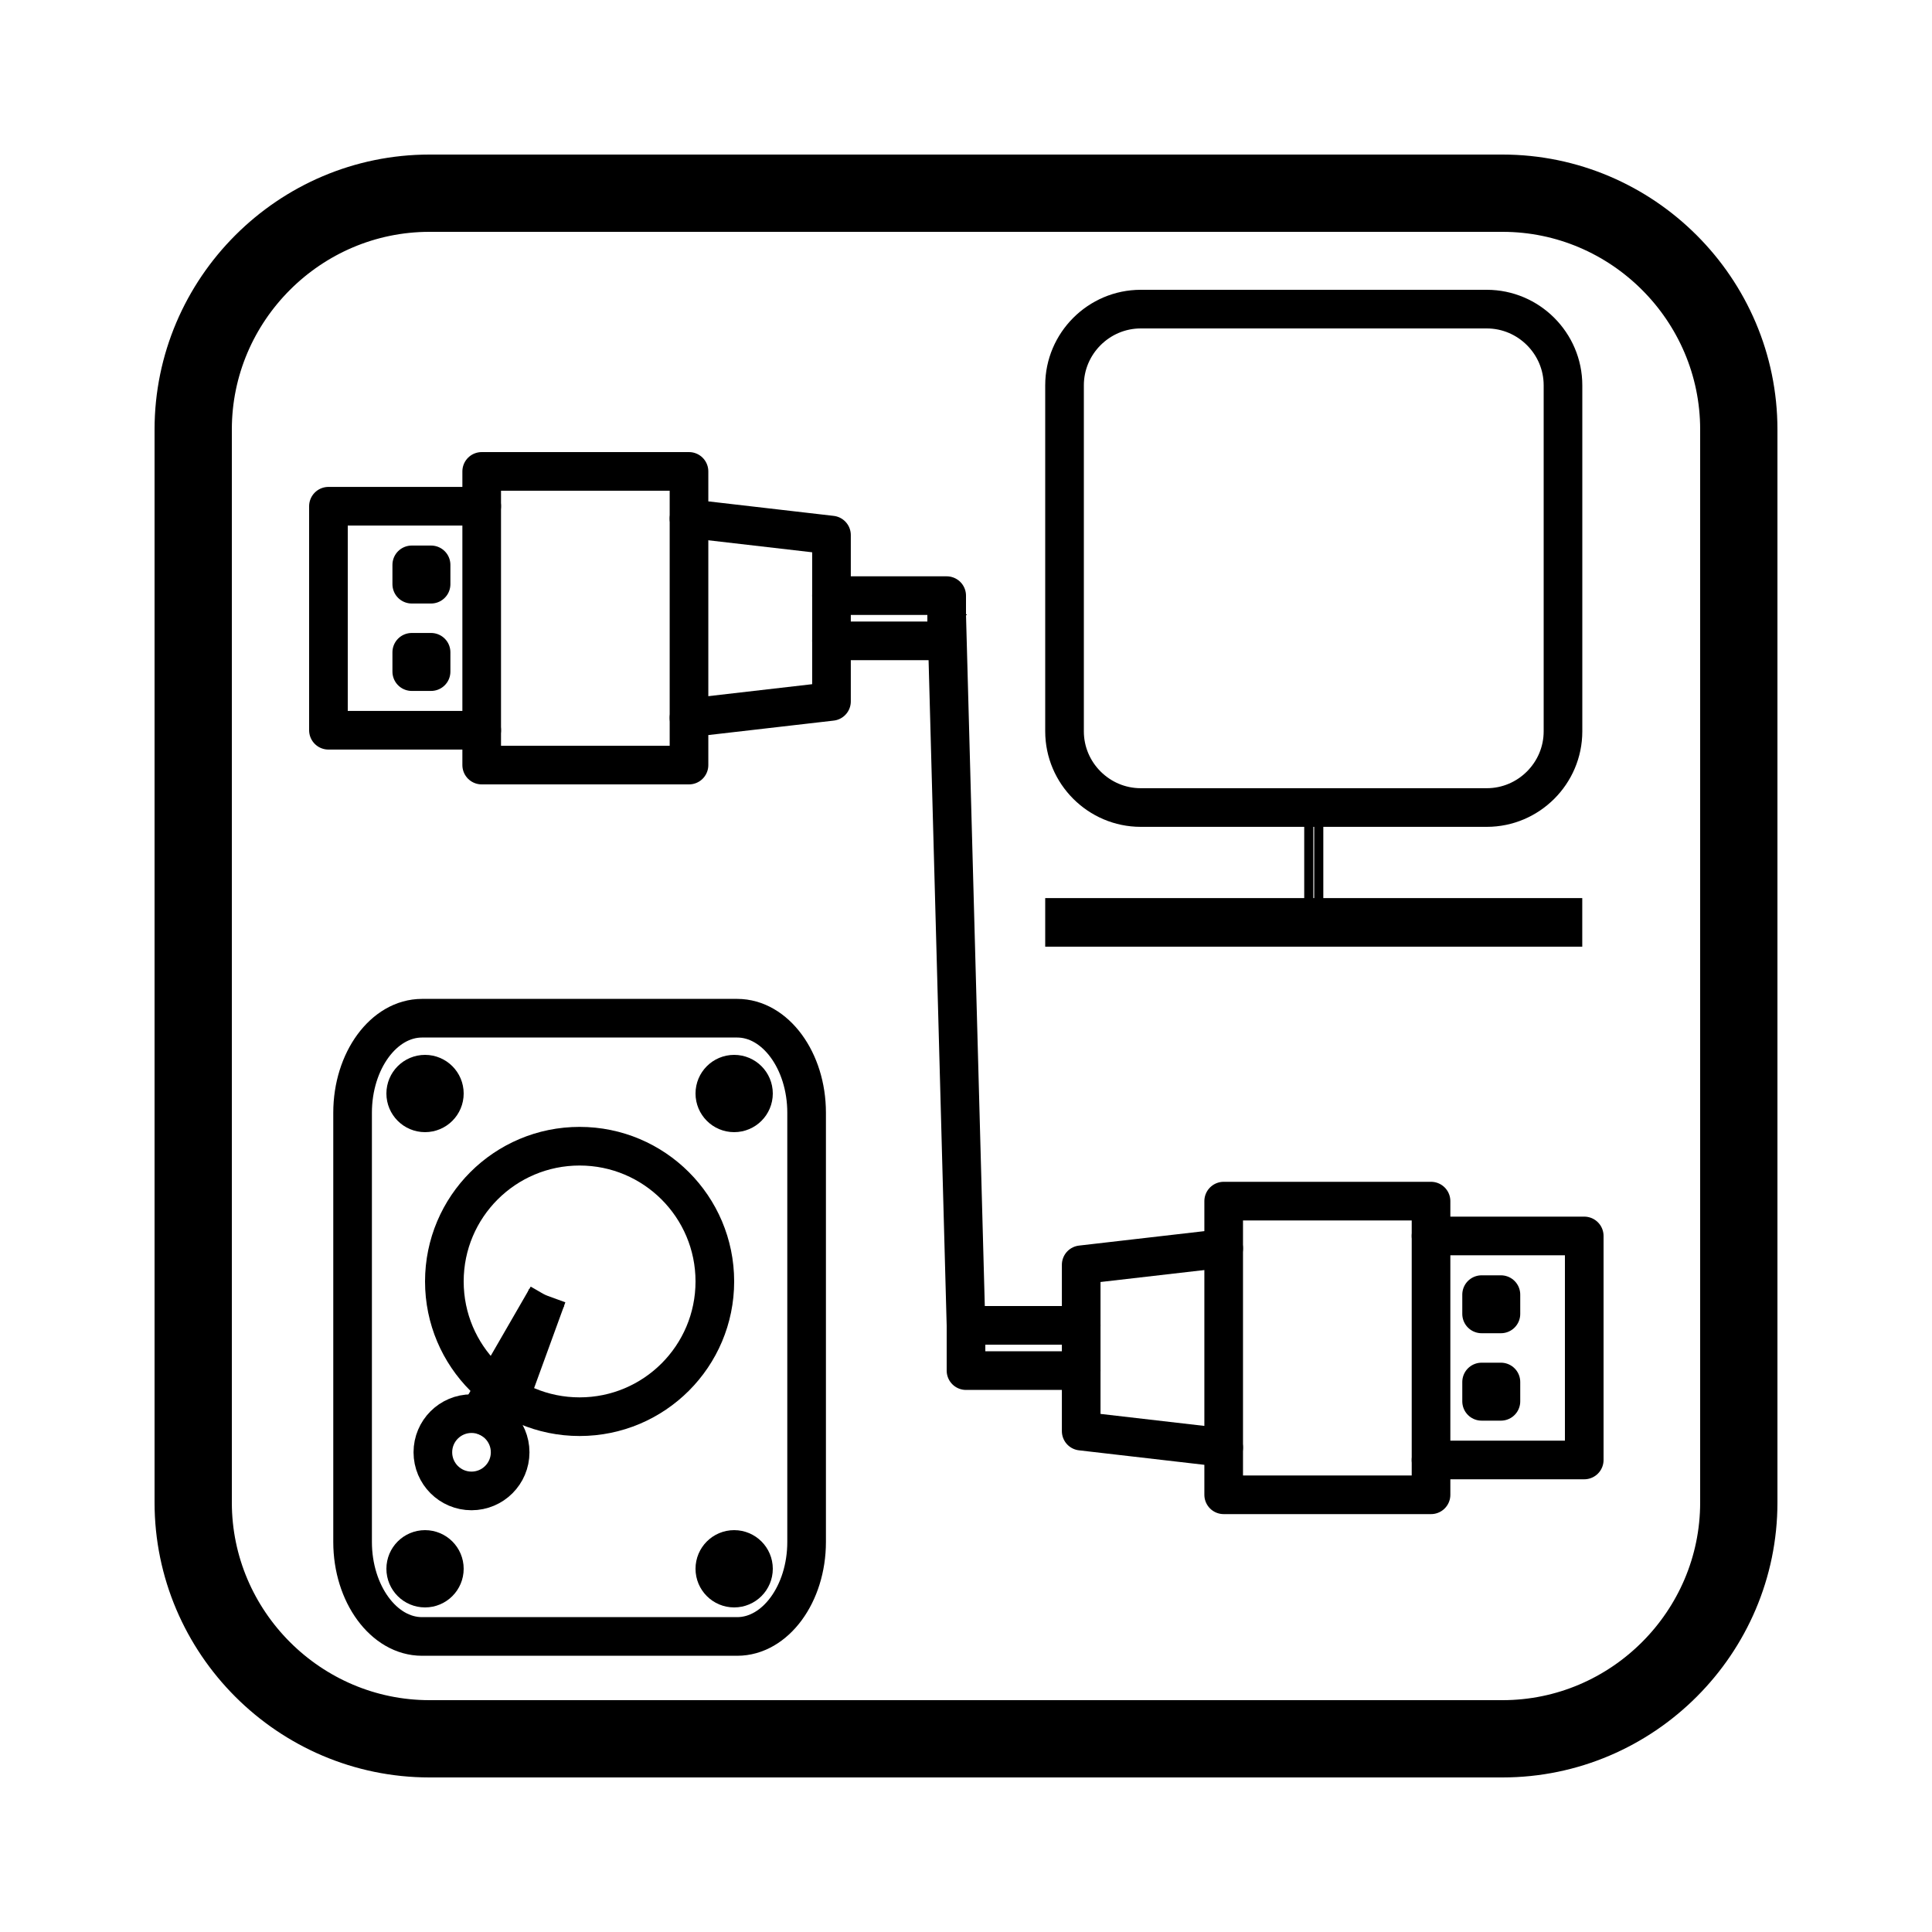 <?xml version="1.0" encoding="UTF-8"?>
<!DOCTYPE svg PUBLIC "-//W3C//DTD SVG 1.1//EN" "http://www.w3.org/Graphics/SVG/1.1/DTD/svg11.dtd">
<!-- Creator: CorelDRAW 2020 (64-Bit) -->
<svg xmlns="http://www.w3.org/2000/svg" xml:space="preserve" width="400px" height="400px" version="1.1" style="shape-rendering:geometricPrecision; text-rendering:geometricPrecision; image-rendering:optimizeQuality; fill-rule:evenodd; clip-rule:evenodd"
viewBox="0 0 400 400"
 xmlns:xlink="http://www.w3.org/1999/xlink"
 xmlns:xodm="http://www.corel.com/coreldraw/odm/2003">
 <defs>
  <style type="text/css">
   <![CDATA[
    .str4 {stroke:black;stroke-width:8;stroke-miterlimit:22.926}
    .str3 {stroke:black;stroke-width:8;stroke-linejoin:round;stroke-miterlimit:22.926}
    .str0 {stroke:black;stroke-width:16;stroke-linejoin:round;stroke-miterlimit:22.926}
    .str1 {stroke:black;stroke-width:8;stroke-linecap:round;stroke-linejoin:round;stroke-miterlimit:10}
    .str2 {stroke:#2B2A29;stroke-width:0.8;stroke-miterlimit:22.926}
    .fil0 {fill:none}
    .fil1 {fill:none;fill-rule:nonzero}
    .fil2 {fill:black;fill-rule:nonzero}
   ]]>
  </style>
 </defs>
 <g id="Слой_x0020_1">
  <path class="fil0 str0" d="M88.92 40l222.16 0c26.91,0 48.92,22.01 48.92,48.92l0 222.16c0,26.9 -22.01,48.92 -48.92,48.92l-222.16 0c-26.91,0 -48.92,-22.02 -48.92,-48.92l0 -222.16c0,-26.91 22.01,-48.92 48.92,-48.92z"/>
  <g id="_1596046865696">
   <polygon class="fil1 str1" points="99.73,97.6 99.73,104.81 68,104.81 68,151.19 99.73,151.19 99.73,158.4 142.65,158.4 142.65,148.62 172.15,145.22 172.15,132.68 196,132.68 196,123.32 172.15,123.32 172.15,110.78 142.65,107.37 142.65,97.6 "/>
   <line class="fil1 str1" x1="99.73" y1="151.19" x2="99.73" y2= "104.81" />
   <line class="fil1 str1" x1="142.65" y1="107.38" x2="142.65" y2= "148.63" />
   <line class="fil1 str1" x1="172.15" y1="123.32" x2="172.15" y2= "132.69" />
   <polygon class="fil2 str1" points="89.25,135.05 89.25,139.05 85.25,139.05 85.25,135.05 "/>
   <polygon class="fil2 str1" points="89.25,116.95 89.25,120.95 85.25,120.95 85.25,116.95 "/>
  </g>
  <g id="_1596046862480">
   <line class="fil0 str2" x1="200" y1="40" x2="200" y2= "40" />
  </g>
  <g id="_1596046857872">
   <line class="fil0 str2" x1="200" y1="40" x2="200" y2= "40" />
  </g>
  <g id="_1596046854848">
   <path class="fil0 str3" d="M236.18 64l71.64 0c8.68,0 15.78,7.1 15.78,15.77l0 71.65c0,8.67 -7.1,15.77 -15.78,15.77l-71.64 0c-8.68,0 -15.78,-7.1 -15.78,-15.77l0 -71.65c0,-8.67 7.1,-15.77 15.78,-15.77z"/>
   <rect class="fil0 str4" x="220.4" y="189.94" width="103.19" height="2.06"/>
   <rect class="fil0 str4" transform="matrix(6.24741E-15 -0.222 0.236 5.86949E-15 270.969 189.193)" width="93.13" height="8.75"/>
  </g>
  <g id="_1596046853552">
   <g>
    <path class="fil0 str3" d="M87.37 210.81l65.26 0c7.9,0 14.37,8.8 14.37,19.57l0 88.86c0,10.76 -6.47,19.57 -14.37,19.57l-65.26 0c-7.9,0 -14.37,-8.81 -14.37,-19.57l0 -88.86c0,-10.77 6.47,-19.57 14.37,-19.57z"/>
   </g>
   <circle class="fil0 str4" cx="120" cy="265.31" r="28"/>
   <circle class="fil0 str4" cx="88" cy="226.4" r="4"/>
   <circle class="fil0 str4" cx="88" cy="324.8" r="4"/>
   <circle class="fil0 str4" cx="152" cy="226.4" r="4"/>
   <circle class="fil0 str4" cx="152" cy="324.8" r="4"/>
   <circle class="fil0 str4" cx="97.62" cy="300.68" r="8"/>
   <g>
    <line class="fil0 str4" x1="113.29" y1="268.26" x2="102.41" y2= "298.13" />
    <line class="fil0 str4" x1="97.44" y1="295.92" x2="113.34" y2= "268.38" />
   </g>
  </g>
  <g id="_1596046847984">
   <polygon class="fil1 str1" points="296.28,309.48 296.28,302.27 328,302.27 328,255.89 296.28,255.89 296.28,248.68 253.35,248.68 253.35,258.46 223.85,261.86 223.85,274.4 200,274.4 200,283.77 223.85,283.77 223.85,296.3 253.35,299.71 253.35,309.48 "/>
   <line class="fil1 str1" x1="296.28" y1="255.89" x2="296.28" y2= "302.28" />
   <line class="fil1 str1" x1="253.35" y1="299.71" x2="253.35" y2= "258.46" />
   <line class="fil1 str1" x1="223.85" y1="283.76" x2="223.85" y2= "274.4" />
   <polygon class="fil2 str1" points="306.75,272.03 306.75,268.04 310.75,268.04 310.75,272.03 "/>
   <polygon class="fil2 str1" points="306.75,290.13 306.75,286.13 310.75,286.13 310.75,290.13 "/>
  </g>
  <line class="fil0 str4" x1="196" y1="127.31" x2="200" y2= "274.4" />
 </g>
</svg>
